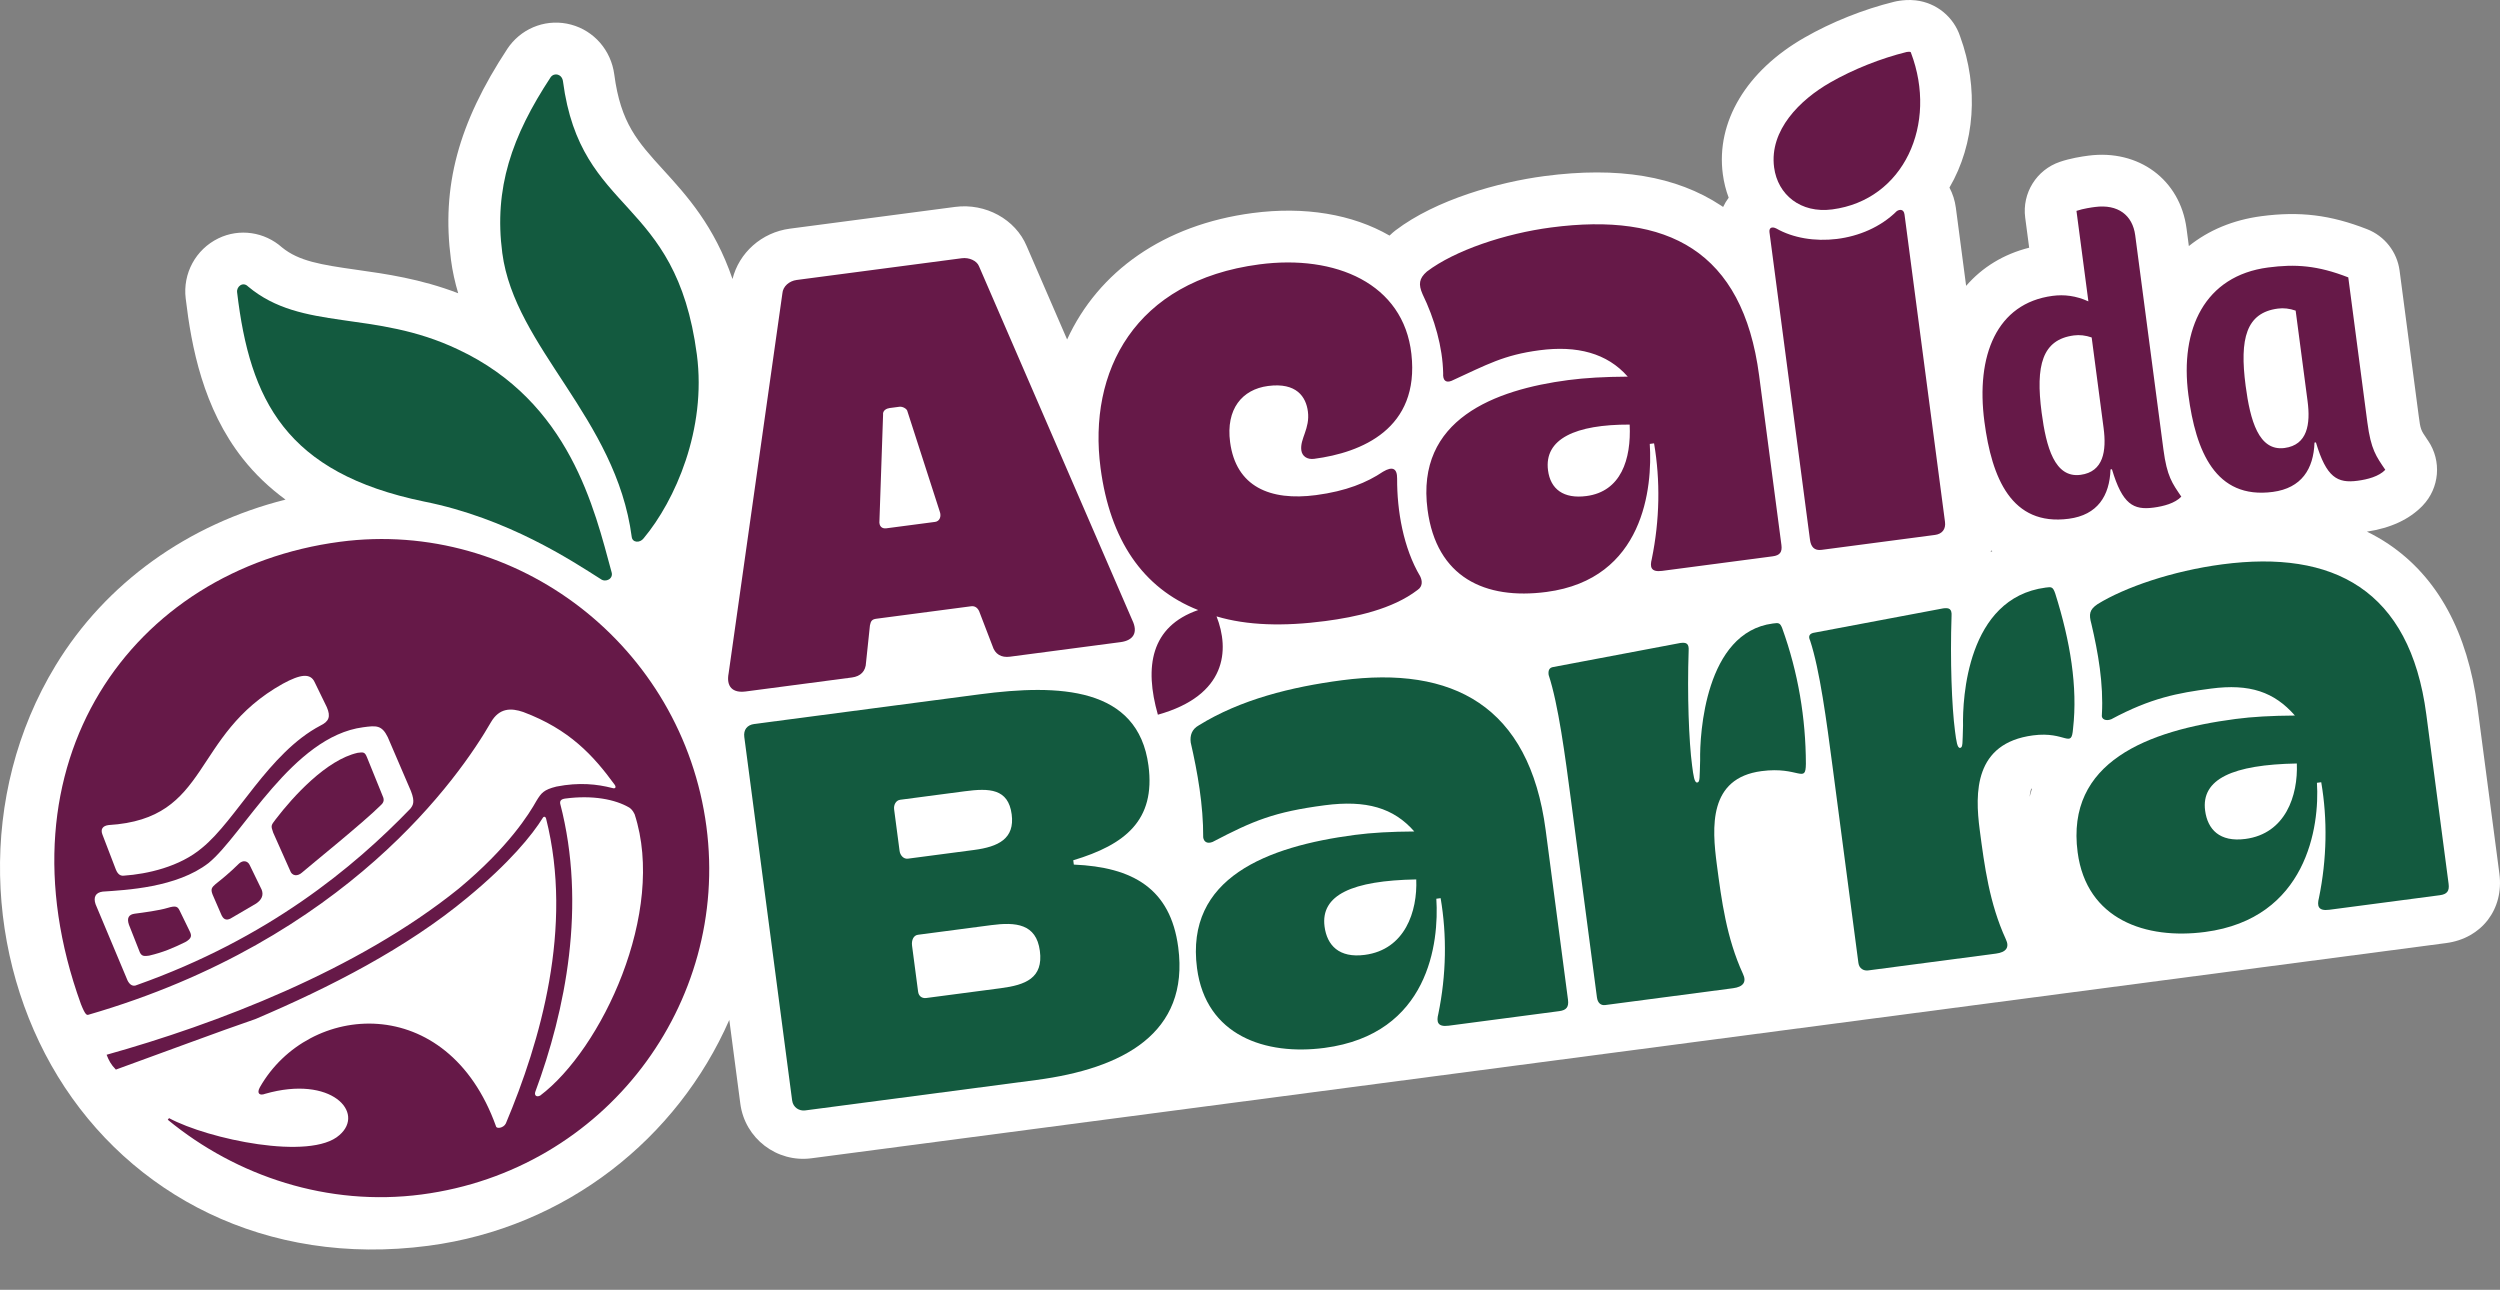 <svg width="440" height="227" viewBox="0 0 440 227" fill="none" xmlns="http://www.w3.org/2000/svg">
<rect x="0" y="0" width="440" height="227" fill="#808080" stroke="none"/>
<path d="M420.393 95.763C419.184 94.947 417.905 94.221 416.58 93.568C420.761 92.94 424.065 91.407 426.383 88.995C429.357 85.898 429.762 81.142 427.36 77.587L427.121 77.235C426.05 75.658 426.009 75.599 425.689 73.168L422.328 47.632C421.894 44.34 419.702 41.545 416.608 40.336C410.16 37.82 404.764 37.157 397.992 38.049C392.992 38.709 388.689 40.536 385.237 43.31L384.832 40.222C383.698 31.623 376.42 26.23 367.528 27.398C366.275 27.564 364.394 27.857 362.528 28.491C358.42 29.892 355.869 33.997 356.435 38.3L357.132 43.596C352.615 44.733 348.874 47.044 346.038 50.311L344.229 36.56C344.062 35.288 343.676 34.094 343.104 33.017C347.593 25.328 348.29 15.431 344.983 6.414C343.861 3.003 340.843 0.484 337.159 0.063C335.915 -0.079 334.904 0.053 334.36 0.125C334.027 0.169 333.697 0.232 333.371 0.311C327.953 1.646 322.349 3.885 317.591 6.618C307.377 12.457 302.002 21.437 303.215 30.643C303.406 32.103 303.758 33.491 304.248 34.792C303.868 35.304 303.542 35.85 303.271 36.425C303.149 36.343 303.026 36.259 302.901 36.177C294.995 30.976 284.825 29.279 271.809 30.994C263.834 32.044 252.769 35.103 245.617 40.54C245.45 40.665 245.29 40.797 245.133 40.935C244.935 41.108 244.744 41.284 244.558 41.463C238.022 37.694 229.617 36.29 220.452 37.496C204.81 39.556 193.302 47.783 187.811 59.749L180.688 43.3C178.715 38.599 173.46 35.709 168.096 36.416L139.02 40.244C134.039 40.901 130.066 44.497 128.922 49.105C125.715 39.745 120.866 34.421 116.754 29.911C112.228 24.948 109.238 21.672 108.114 13.119C107.555 8.87 104.568 5.418 100.503 4.331C96.489 3.254 92.249 4.702 89.702 8.019C89.567 8.191 89.441 8.37 89.318 8.556C80.65 21.726 77.675 32.838 79.368 45.71C79.635 47.748 80.075 49.711 80.643 51.611C74.003 49.067 67.875 48.203 62.79 47.487C56.405 46.586 52.604 45.955 49.649 43.558C46.564 40.803 42.142 40.147 38.429 41.953C34.444 43.891 32.144 48.138 32.684 52.538C33.687 61.015 35.741 71.87 42.739 80.731C44.878 83.438 47.378 85.829 50.252 87.93C33.083 92.258 18.623 102.595 9.797 117.106C-4.111 139.978 -2.513 168.689 10.186 189.454C22.885 210.218 46.681 223.036 75.388 219.258C99.658 216.063 119.232 200.324 128.357 179.503L130.298 194.259C131.099 200.353 136.712 204.659 142.805 203.858L430.513 165.982C436.77 165.159 440.715 160.017 439.892 153.76L436.044 124.531C434.307 111.279 429.04 101.602 420.393 95.763ZM327.588 11.835C327.563 11.744 327.535 11.653 327.513 11.558C327.535 11.649 327.573 11.741 327.598 11.832C327.595 11.832 327.592 11.835 327.588 11.835ZM357.647 138.775C357.487 139.259 357.345 139.749 357.217 140.245C357.283 139.397 357.424 138.995 357.496 138.841C357.531 138.822 357.587 138.8 357.647 138.775ZM350.655 96.995C350.545 97.054 350.439 97.114 350.332 97.174C350.382 97.073 350.432 96.976 350.479 96.872C350.536 96.916 350.596 96.954 350.655 96.995ZM327.5 11.511C327.422 11.191 327.356 10.861 327.309 10.522C327.353 10.855 327.419 11.185 327.5 11.511Z" fill="white"/>
<path d="M137.695 51.667C137.783 50.369 138.945 49.443 140.211 49.276L169.286 45.448C170.549 45.281 171.915 45.875 172.301 46.852L199.279 109.142C200.337 111.319 199.492 112.713 197.218 113.015L177.751 115.578C176.234 115.779 175.122 115.154 174.67 113.668L172.32 107.547C171.968 106.821 171.428 106.636 170.922 106.702L154.238 108.897C153.478 108.998 153.261 109.284 153.107 110.075L152.422 116.596C152.369 118.147 151.458 119.036 149.941 119.237L131.234 121.7C128.96 121.998 127.782 120.867 128.24 118.493L137.695 51.667ZM155.994 92.982L164.59 91.852C165.347 91.751 165.756 90.928 165.369 89.948L159.719 72.431C159.653 71.925 158.827 71.52 158.321 71.586L156.553 71.819C156.047 71.885 155.321 72.237 155.422 72.997L154.784 91.6C154.665 92.643 155.237 93.083 155.994 92.982ZM221.639 46.531C235.038 44.766 247.027 49.876 248.406 62.299C249.885 75.478 239.63 79.659 231.288 80.755C230.025 80.921 229.164 80.261 229.033 79.25C228.766 77.227 230.587 75.443 230.188 72.409C229.855 69.881 228.225 67.268 223.168 67.933C218.617 68.533 215.731 71.998 216.497 77.815C217.527 85.651 223.523 88.205 231.614 87.14C236.922 86.44 240.582 84.932 243.418 83.016C245.089 82.024 245.912 82.432 245.893 84.235C245.868 89.898 246.986 96.437 249.96 101.447C250.312 102.173 250.447 103.184 249.502 103.822C245.064 107.236 238.559 108.605 233.251 109.306C225.917 110.27 219.465 110.091 214.11 108.483C216.425 114.35 215.941 122.388 203.786 125.789C201.389 117.359 202.514 110.267 210.878 107.368C201.11 103.511 195.362 95.008 193.697 82.366C191.461 65.421 199.643 49.427 221.639 46.531ZM276.017 66.894C279.052 66.495 282.372 66.316 286.483 66.288C282.849 62.135 277.525 60.778 270.954 61.645C264.635 62.478 261.767 64.142 255.46 67.029C254.483 67.415 253.912 66.975 253.997 65.678C253.902 61.061 252.479 56.105 250.362 51.755C249.624 50.052 249.744 49.006 251.129 47.797C256.038 44.066 264.908 41.097 272.996 40.033C293.475 37.338 306.707 44.081 309.603 66.077L313.529 95.91C313.696 97.175 313.256 97.747 311.994 97.913L292.526 100.476C290.503 100.743 290.368 99.732 290.711 98.4C292.121 91.528 292.234 84.568 291.116 78.028L290.359 78.129C290.852 85.78 289.376 101.921 272.186 104.183C261.315 105.615 252.812 101.588 251.248 89.706C249.144 73.775 263.124 68.59 276.017 66.894ZM279.218 87.303C285.286 86.506 287.114 80.865 286.822 74.727C277.302 74.696 271.721 77.231 272.453 82.793C272.883 86.082 275.173 87.837 279.218 87.303ZM311.428 40.884C311.328 40.124 311.802 39.806 312.625 40.212C318.467 43.557 328.141 42.8 333.829 37.162C334.3 36.842 335.06 36.741 335.195 37.755L342.319 91.858C342.486 93.124 341.826 93.981 340.563 94.147L320.59 96.776C319.328 96.943 318.721 96.252 318.555 94.986L311.428 40.884ZM322.107 14.528C326.172 12.192 331.062 10.263 335.547 9.157C336.053 9.091 336.304 9.057 336.339 9.311C341.072 21.806 335.117 35.193 322.475 36.857C316.912 37.589 312.873 34.263 312.242 29.46C311.375 22.886 316.843 17.537 322.107 14.528ZM361.256 52.072C363.278 51.805 365.367 52.044 367.556 53.042L365.458 37.115C366.689 36.697 368.206 36.496 368.712 36.43C372.758 35.896 375.333 37.872 375.798 41.411L380.758 79.081C381.389 83.883 382.315 85.048 383.911 87.41C382.78 88.588 380.789 89.106 379.021 89.339C375.481 89.804 373.546 88.773 371.702 82.586L371.451 82.62C371.291 87.272 369.164 90.636 364.108 91.302C353.994 92.634 350.555 84.084 349.257 74.225C347.725 62.597 351.396 53.369 361.256 52.072ZM366.174 83.572C370.22 83.038 370.766 79.366 370.232 75.321L368.134 59.393C367.057 59.02 366.011 58.9 365 59.035C359.437 59.767 358.234 64.299 359.33 72.642C360.134 78.71 361.623 84.172 366.174 83.572ZM399.179 47.078C403.982 46.446 407.873 46.704 413.297 48.821L416.658 74.357C417.29 79.159 418.216 80.324 419.812 82.686C418.681 83.864 416.693 84.382 414.921 84.615C411.382 85.08 409.447 84.049 407.603 77.862L407.352 77.896C407.192 82.548 405.062 85.912 400.005 86.578C389.895 87.91 386.452 79.36 385.155 69.501C383.625 57.87 388.054 48.541 399.179 47.078ZM402.075 78.848C406.12 78.314 406.667 74.642 406.133 70.597L404.035 54.669C402.958 54.296 401.912 54.176 400.9 54.311C395.338 55.043 394.135 59.575 395.234 67.918C396.035 73.983 397.524 79.445 402.075 78.848Z" fill="#661948"/>
<path d="M43.653 50.418C53.195 58.421 65.79 54.448 80.606 61.499C100.341 70.734 104.64 89.714 107.621 100.638C108.039 101.87 106.591 102.573 105.73 101.917C100.68 98.722 89.404 91.206 74.613 88.266C50.29 83.238 43.974 70.438 41.731 51.442C41.599 50.431 42.761 49.507 43.653 50.418ZM96.93 13.569C97.589 12.711 98.918 13.051 99.084 14.313C102.212 38.078 118.95 34.33 122.647 62.395C124.378 75.542 118.831 88.103 113.275 94.749C112.615 95.606 111.318 95.522 111.186 94.51C108.422 73.526 90.597 61.214 88.402 44.526C86.904 33.149 90.07 23.987 96.93 13.569Z" fill="#135A3F"/>
<path d="M188.993 152.168L188.892 151.408C198.048 148.659 203.397 144.353 202.131 134.748C200.3 120.843 186.348 120.366 172.443 122.197L132.751 127.423C131.489 127.59 130.829 128.447 130.996 129.713L139.416 193.678C139.583 194.944 140.695 195.569 141.706 195.434L182.409 190.075C197.58 188.078 209.368 181.896 207.37 166.729C206.007 156.358 199.339 152.607 188.993 152.168ZM157.364 142.443C157.263 141.686 157.668 140.86 158.428 140.76L169.805 139.262C174.102 138.696 177.456 138.768 178.056 143.32C178.621 147.616 175.722 149.03 171.422 149.595L159.792 151.125C159.031 151.225 158.428 150.534 158.328 149.774L157.364 142.443ZM176.168 173.918L163.02 175.649C162.26 175.75 161.689 175.31 161.588 174.55L160.523 166.459C160.391 165.447 160.797 164.621 161.554 164.521L174.447 162.825C178.744 162.259 182.384 162.551 183.015 167.354C183.653 172.16 180.465 173.353 176.168 173.918Z" fill="#135A3F"/>
<path d="M236.162 119.726C227.314 120.891 218.344 123.099 210.972 127.672C209.776 128.344 209.402 129.422 209.568 130.687C210.771 135.93 211.792 141.712 211.764 147.372C211.864 148.129 212.436 148.569 213.413 148.182C220.631 144.404 224.29 142.893 233.138 141.728C240.469 140.764 245.287 142.186 248.918 146.339C244.806 146.367 241.486 146.546 238.452 146.945C223.03 148.974 208.579 154.48 210.677 170.408C212.241 182.29 222.735 185.795 233.1 184.432C251.556 182.001 253.284 165.828 252.794 158.177L253.551 158.076C254.669 164.616 254.556 171.576 253.145 178.448C252.806 179.78 252.938 180.791 254.961 180.524L274.428 177.961C275.694 177.795 276.134 177.223 275.967 175.958L272.041 146.125C269.148 124.126 255.627 117.163 236.162 119.726ZM240.208 168.058C235.657 168.658 233.555 166.362 233.122 163.077C232.39 157.514 237.972 154.979 249.26 154.778C249.489 160.407 247.288 167.128 240.208 168.058Z" fill="#135A3F"/>
<path d="M312.007 109.738C300.124 111.302 299.132 129.18 299.226 133.797C299.119 136.897 299.22 137.657 298.714 137.723C298.209 137.789 298.042 136.527 297.81 134.755C297.244 130.458 296.936 122.267 297.203 114.515C297.291 113.218 296.751 113.033 295.74 113.165L273.405 117.389C272.645 117.49 272.459 118.027 272.56 118.787C274.272 123.963 275.468 133.065 276.502 140.902L281.062 175.537C281.194 176.548 281.769 176.988 282.526 176.888L305.027 173.926C306.796 173.693 307.455 172.836 306.752 171.385C303.862 165.078 302.998 158.504 302.166 152.184C301.299 145.61 300.674 136.948 310.031 135.716C316.605 134.849 317.795 138.037 317.836 134.432C317.814 126.46 316.498 118.404 313.662 110.548C313.272 109.571 313.018 109.606 312.007 109.738Z" fill="#135A3F"/>
<path d="M364.856 128.242C365.695 120.93 364.375 112.874 361.728 104.478C361.31 103.247 361.056 103.281 360.044 103.413C346.139 105.244 345.401 123.088 345.495 127.705C345.389 130.805 345.489 131.565 344.983 131.631C344.478 131.697 344.311 130.435 344.079 128.663C343.514 124.366 343.206 116.175 343.473 108.423C343.561 107.126 343.02 106.94 342.009 107.072L319.423 111.331C318.411 111.463 318.223 112.004 318.578 112.729C320.29 117.905 321.486 127.008 322.52 134.844L327.08 169.479C327.212 170.491 328.038 170.896 328.795 170.795L351.297 167.833C353.068 167.601 353.725 166.744 353.021 165.292C350.131 158.985 349.268 152.412 348.435 146.092C347.568 139.518 347.449 130.789 357.814 129.426C363.625 128.66 364.564 131.882 364.856 128.242Z" fill="#135A3F"/>
<path d="M391.14 99.321C382.292 100.487 373.927 103.389 369.172 106.329C367.755 107.287 367.602 108.078 368.088 109.815C369.26 114.806 370.243 120.334 369.932 125.777C369.778 126.569 370.604 126.974 371.581 126.588C378.548 122.841 383.316 121.955 389.133 121.192C395.958 120.293 400.27 121.782 403.904 125.934C399.793 125.963 396.473 126.142 393.439 126.541C378.017 128.57 363.565 134.076 365.664 150.003C367.228 161.885 377.718 165.391 388.087 164.027C406.037 161.665 408.27 145.424 407.78 137.772L408.537 137.672C409.655 144.211 409.542 151.172 408.132 158.044C407.793 159.376 407.925 160.387 409.947 160.12L429.415 157.557C430.681 157.391 431.12 156.819 430.954 155.553L427.028 125.721C424.129 103.722 410.607 96.758 391.14 99.321ZM395.188 147.654C390.637 148.254 388.536 145.958 388.102 142.672C387.37 137.11 392.952 134.575 404.243 134.374C404.47 140.003 402.268 146.724 395.188 147.654Z" fill="#135A3F"/>
<path d="M59.858 95.351C23.2 100.179 -1.123 134.245 14.242 176.717C15.015 178.673 15.266 178.639 15.521 178.607C61.108 165.403 80.971 136.554 86.415 127.093C87.884 124.584 89.942 124.571 92.096 125.315C100.213 128.362 104.418 132.951 108.184 138.115C108.505 138.586 108.285 138.872 107.744 138.686C105.084 138.008 101.949 137.65 97.939 138.435C95.696 138.988 95.259 139.56 94.411 140.957C93.161 143.181 89.562 149.055 80.754 156.385C62.851 170.831 37.862 180.294 18.762 185.637C19.149 186.614 19.5 187.339 20.392 188.25C28.248 185.414 38.789 181.456 44.942 179.358C58.096 173.767 71.586 166.848 82.253 157.984C89.678 151.863 93.664 146.966 95.57 143.885C95.79 143.599 96.076 143.819 96.111 144.07C100.947 163.239 95.102 183.297 89.028 197.729C88.623 198.555 87.357 198.722 87.291 198.216C78.754 174.392 54.317 176.324 45.749 191.341C45.124 192.453 45.696 192.889 46.676 192.506C58.325 189.173 64.346 195.838 59.723 199.79C54.66 204.313 36.669 200.509 29.749 196.79L29.529 197.076C41.647 207.055 57.779 212.391 74.212 210.227C106.573 205.968 128.427 176.597 124.332 145.502C120.138 113.65 90.953 91.258 59.858 95.351ZM19.098 145.213C37.215 144.114 33.481 129.43 49.776 120.34C52.895 118.644 54.666 118.412 55.404 120.114L57.521 124.464C58.259 126.167 57.854 126.993 56.403 127.699C47.263 132.505 41.616 144.305 35.572 149.218C31.64 152.566 25.892 153.835 21.815 154.115C21.309 154.181 20.769 153.995 20.383 153.018L18.034 146.897C17.647 145.92 18.087 145.348 19.098 145.213ZM72.218 142.336C62.258 152.651 47.191 165.177 24.092 173.362C23.367 173.714 22.795 173.277 22.443 172.552L16.821 159.146C16.403 157.915 16.809 157.089 18.071 156.923C22.151 156.643 31.097 156.235 36.7 151.897C42.74 146.988 51.516 129.628 63.904 127.998C66.177 127.699 67.189 127.564 68.247 129.741L72.327 139.236C73.094 141.193 72.654 141.764 72.218 142.336ZM95.068 192.826C94.342 193.178 94.022 192.707 94.21 192.167C99.525 177.835 103.262 159.338 98.592 141.435C98.526 140.929 98.746 140.643 99.503 140.543C104.305 139.911 108.266 140.675 110.772 142.145C111.058 142.364 111.344 142.584 111.696 143.31C117.312 160.575 105.832 184.72 95.068 192.826Z" fill="#661948"/>
<path d="M31.627 160.283C31.275 159.558 30.989 159.338 29.504 159.79C28.021 160.243 25.238 160.61 23.721 160.808C22.71 160.94 22.27 161.515 22.691 162.743L24.62 167.633C24.971 168.359 25.477 168.293 26.237 168.192C28.731 167.608 30.437 166.867 32.61 165.808C33.807 165.136 33.741 164.63 33.389 163.905L31.627 160.283Z" fill="#661948"/>
<path d="M43.938 152.231C43.586 151.505 42.795 151.351 42.1 151.958C40.279 153.742 39.114 154.665 37.948 155.592C37.257 156.198 37.037 156.484 37.424 157.46L38.9 160.865C39.286 161.842 39.823 162.03 40.549 161.676L45.087 159.021C46.033 158.384 46.438 157.558 46.052 156.581L43.938 152.231Z" fill="#661948"/>
<path d="M64.599 133.31C64.212 132.333 63.961 132.365 62.95 132.496C57.453 133.734 51.614 140.16 48.539 144.168C47.66 145.311 47.66 145.311 48.081 146.543L51.002 153.101C51.419 154.332 52.431 154.2 53.125 153.594C54.51 152.382 64.043 144.699 66.995 141.737C67.686 141.131 67.62 140.625 67.268 139.9L64.599 133.31Z" fill="#661948"/>
</svg>
